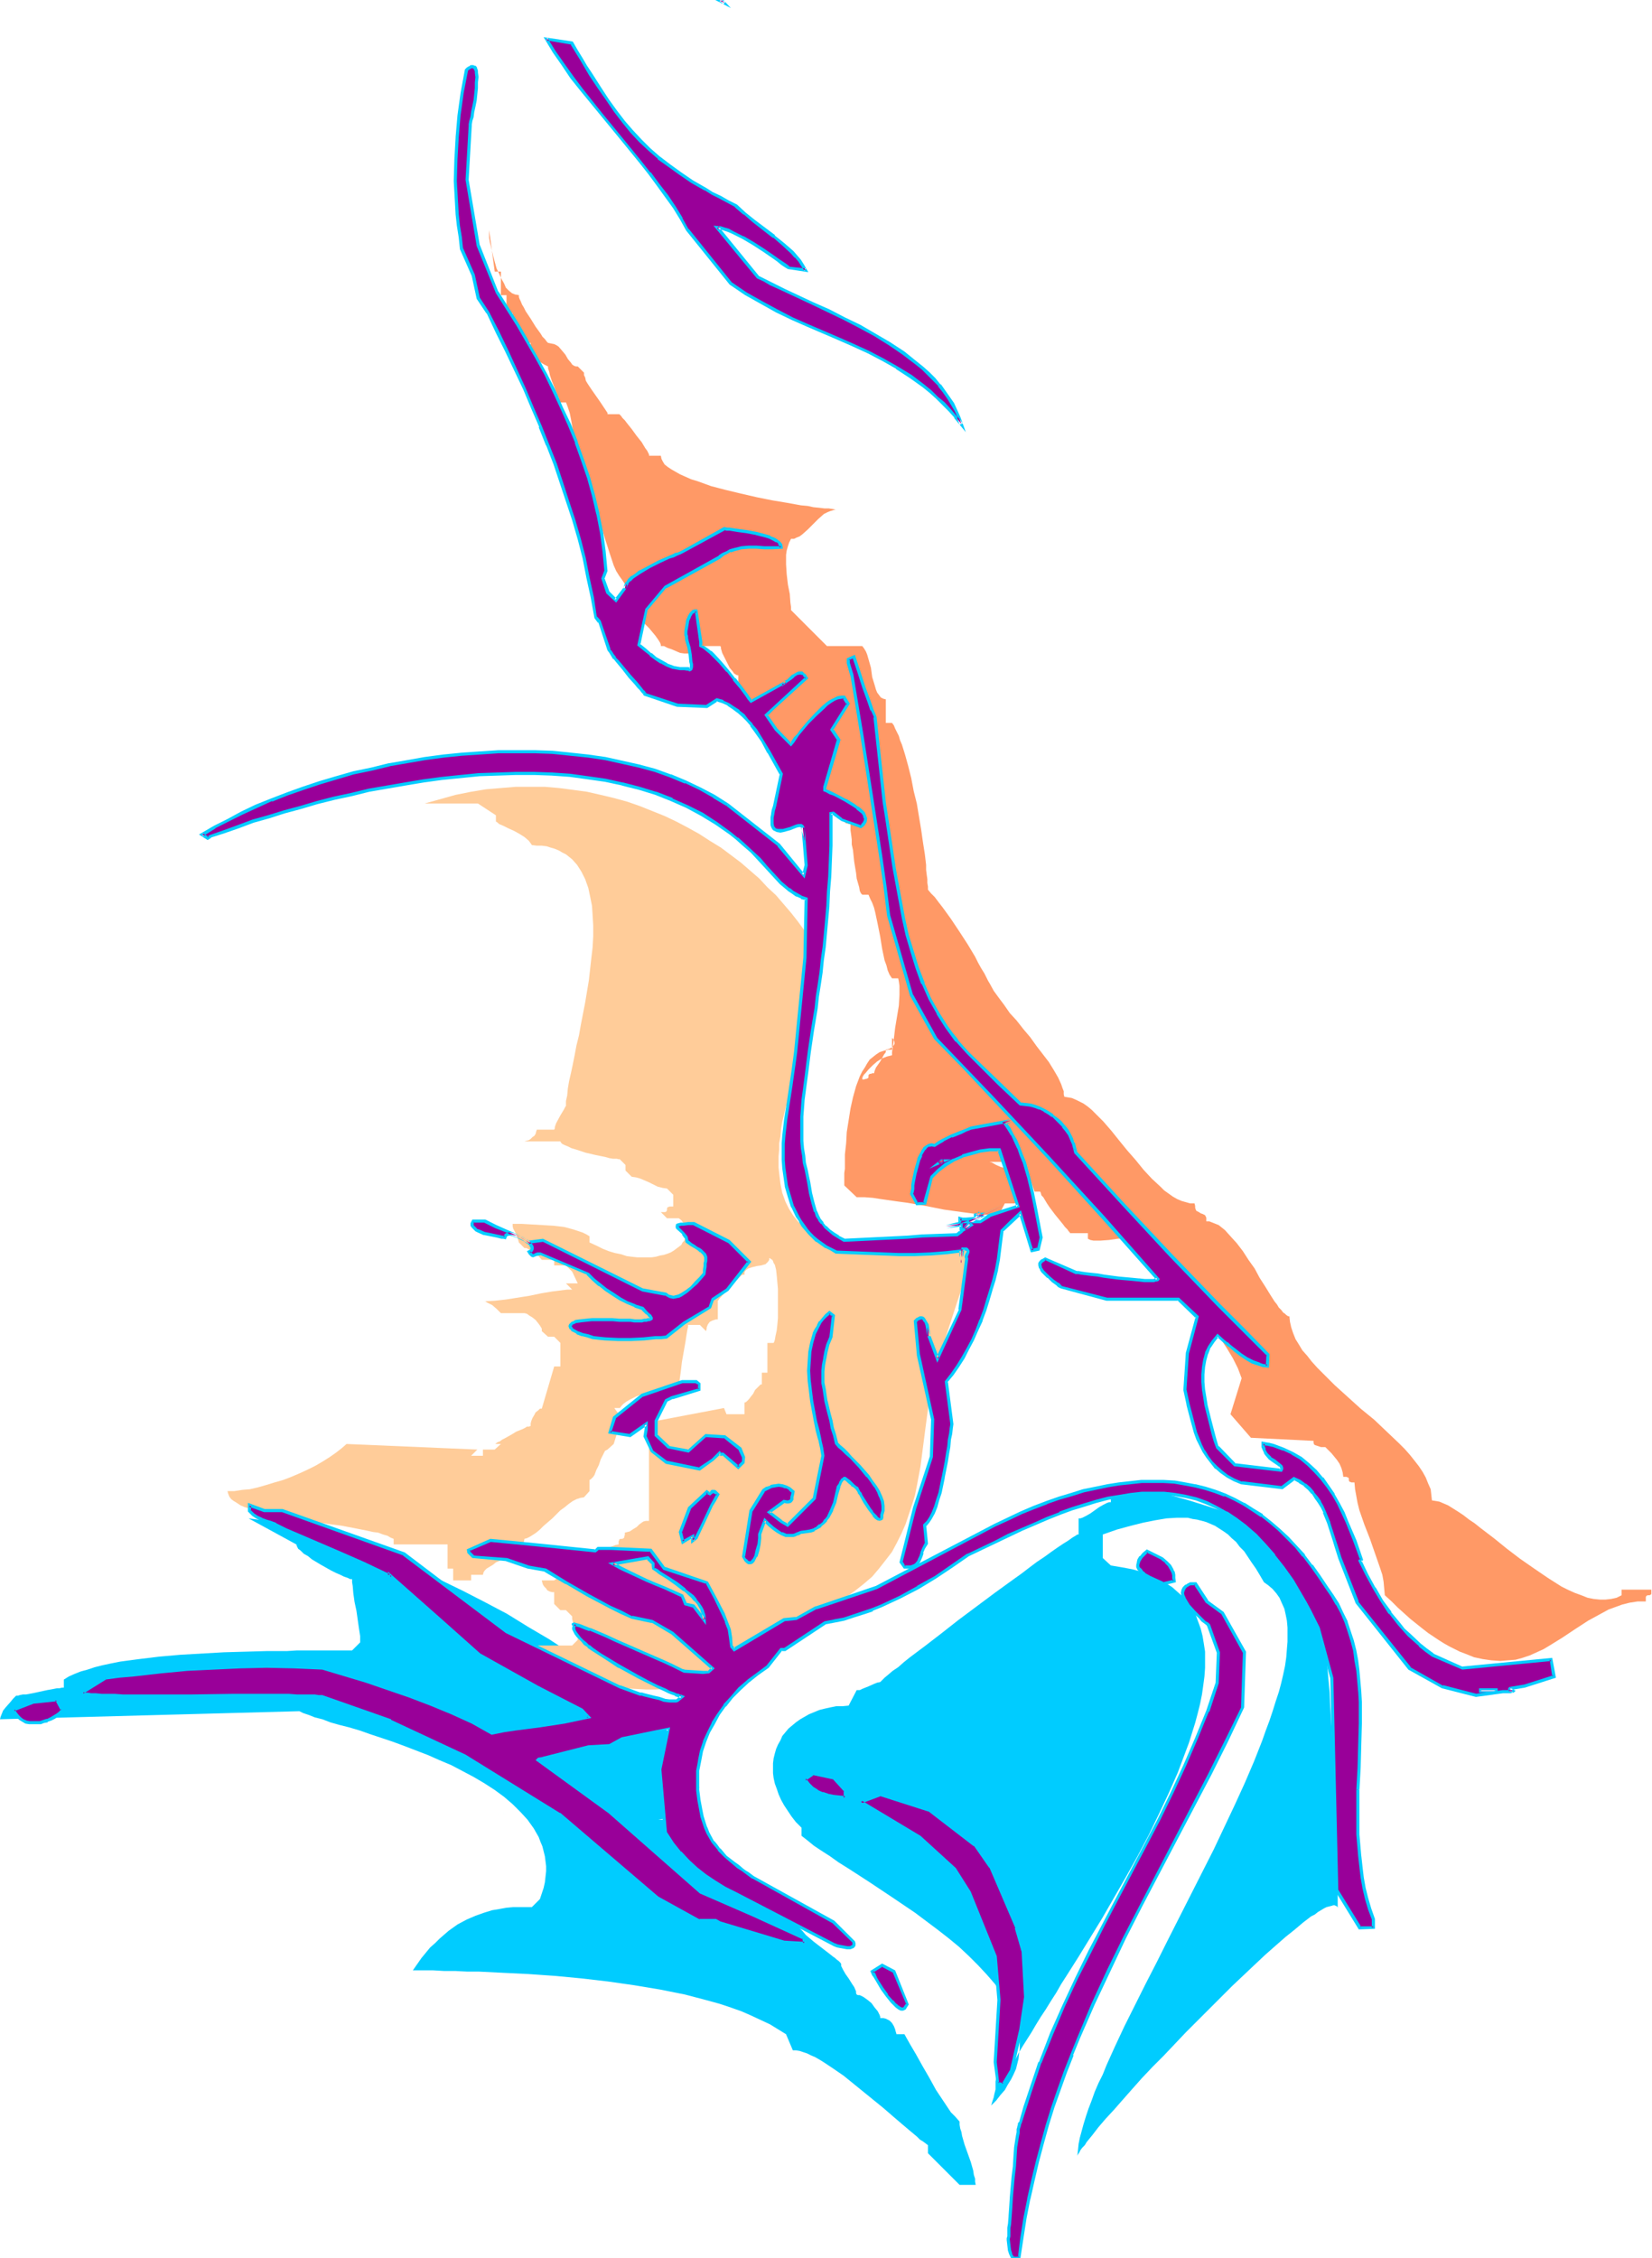 <svg xmlns="http://www.w3.org/2000/svg" fill-rule="evenodd" height="588.515" preserveAspectRatio="none" stroke-linecap="round" viewBox="0 0 2665 3642" width="430.574"><style>.brush1{fill:#0cf}.pen1{stroke:none}</style><path class="pen1 brush1" d="m401 2449 77 42 1 3 2 4 4 3 5 5 7 4 6 5 15 9 16 9 8 4 7 3 6 3 6 2 4 2h3v5l1 6 1 12 2 14 3 14 2 14 2 14 2 13v10l-13 13h-89l-16 1h-32l-35 1-35 1-35 2-35 2-34 3-33 4-15 2-15 2-15 3-14 3-12 3-12 4-11 3-10 4-9 4-8 5v13h-3l-4 1h-4l-5 1-11 2-23 5-11 2h-5l-5 1-3 1h-3l-5 5-4 5-8 9-4 5-2 5-2 5-1 4 483-13 6 3 9 3 10 4 12 3 13 5 14 4 16 4 17 5 17 6 18 6 18 6 19 7 39 15 18 8 19 8 19 10 17 9 17 10 17 11 15 11 14 12 13 13 11 12 10 14 8 14 3 8 3 7 2 8 2 8 1 8 1 8v8l-1 9-1 9-2 9-3 9-3 9-13 13h-30l-11 1-11 2-12 2-13 4-14 5-14 6-15 8-14 10-7 6-8 7-7 7-8 7-14 17-7 10-7 10h33l17 1h18l19 1h19l40 2 41 2 43 3 42 4 43 5 42 6 42 7 20 4 20 4 19 5 19 5 18 5 18 6 17 6 16 7 15 7 15 7 13 8 13 8 11 26h5l6 1 6 2 6 2 6 3 7 3 7 4 8 5 15 10 16 11 16 13 16 13 32 26 15 13 14 12 13 11 6 5 6 5 5 5 5 3 4 3 4 3v13l51 51h26l-1-5v-5l-2-6-1-7-4-14-10-28-4-14-1-6-2-6-1-6v-5l-7-8-7-7-12-18-12-18-11-20-11-19-10-18-10-17-9-16h-13v-1l-1-3-1-4-2-5-3-5-4-4-6-3-4-1h-5v-2l-1-3-3-6-5-6-5-7-6-5-7-5-6-3h-3l-2-1-1-2v-3l-3-7-4-6-5-8-5-7-4-7-3-6v-3l-1-2-3-3-4-3-2-2-3-2-5-4-13-10-13-10-13-11-5-6-5-5-5-6-3-5-2-5-1-5-38-13v-13l-2-1-2-1-4-2-4-2-4-2-11-4-10-5-11-4-5-2-4-1-4-1h-2l-1-3-3-4-4-5-5-6-6-6-7-6-16-14-17-12-9-6-8-5-8-4-7-3-6-2-6-1v-26h-13l12-2 11-3 9-4 8-3 7-5 6-5 5-5 3-6 3-6 1-6 1-7-1-8-1-7-3-8-3-8-5-9-5-8-6-9-7-9-7-9-8-10-9-10-10-9-10-10-11-10-12-11-25-21-27-20-29-22-31-20-32-21-34-20-34-21-36-19-35-18-37-18-36-17-37-16-36-14-36-13-35-11-17-5-17-5-17-4-16-4-16-3-16-3-15-2-15-2zm1337 1028 1-9 1-10 2-10 3-11 3-11 4-13 4-12 5-13 5-14 6-14 7-14 6-15 14-31 15-32 17-34 17-34 18-35 18-36 37-73 37-73 17-36 17-36 16-35 15-35 13-33 6-17 6-16 5-15 5-16 5-15 4-15 3-13 3-14 2-14 1-13 1-12v-23l-1-11-2-10-2-9-4-9-4-9-5-7-6-7-7-6-7-5-7-12-6-10-7-10-6-9-6-9-7-7-6-8-7-6-6-6-7-5-14-9-7-3-7-3-7-2-8-2-7-1-8-2h-17l-17 1-18 3-20 4-20 5-22 6-23 8v38l13 12 18 3 16 3 15 4 15 5 12 6 12 7 11 7 9 8 9 8 7 9 7 10 6 10 4 11 4 11 3 12 2 12 2 13v26l-1 14-2 15-2 14-3 15-4 16-4 15-5 16-5 16-6 16-12 32-15 34-16 34-16 33-18 34-19 34-19 33-19 33-19 31-19 31-19 30-9 14-8 14-9 14-8 13-8 12-8 13-7 12-7 11-7 11-6 10-5 10-5 9-5 8-4 8h-13l-2 2-1 2-2 4-1 4v13l-1 4-1 4-1 5-2 6-2 7 8-8 7-9 7-8 5-9 5-8 4-8 4-9 2-8 2-8 1-9 1-8v-16l-1-9-2-7-3-9-5-16-9-16-9-16-11-15-13-15-14-15-15-15-16-15-17-14-18-14-36-27-37-25-18-12-18-12-17-11-17-11-16-10-14-10-14-9-12-8-11-9-9-7v-13l-9-9-7-9-6-9-6-9-5-9-4-9-3-9-3-8-2-9-1-8v-16l1-8 2-8 2-7 3-7 4-7 3-7 5-6 5-6 6-5 6-5 7-5 7-4 7-4 17-7 8-2 9-2 10-2h10l10-1 13-25h5l4-2 10-4 9-4 5-2 5-1 1-1 1-1 2-2 3-3 6-5 7-6 9-6 9-8 10-8 12-9 12-9 13-10 13-10 28-22 59-44 29-21 14-10 13-10 12-9 12-8 11-8 10-7 9-6 8-5 7-5 5-3 3-2h2v-26h3l3-1 6-3 7-4 7-5 7-5 7-4 6-3 3-1h3v-4l1-3v-3l1-1 2-1h2l2-1 3-1v-2l1-2v-7h11l12 1 13 2 14 3 16 3 16 4 32 9 32 10 15 5 14 6 13 5 12 5 10 5 8 5v14h25v12h26l4 6 5 6 4 6 4 6 4 5 5 5 6 3 3 1h3v27h2l2 1 1 2 2 2 2 3 1 4 2 4 1 5 2 5 1 6 3 13 2 15 3 16 2 18 2 20 2 20 2 22 2 22 1 23 3 47 2 47 2 47 1 22 1 22v21l1 20 1 18v33l1 14v33l-1-2-2-1-2-1h-2l-3 1-4 1-4 1-4 2-5 3-5 3-5 4-6 3-13 10-13 11-15 12-16 14-17 15-17 16-18 17-18 17-37 37-38 38-36 38-18 18-17 18-16 18-15 17-14 16-13 14-12 14-10 13-9 11-3 5-4 4-3 4-2 4-2 3-1 2z"/><path class="pen1" style="fill:#f96" d="M1334 1042h57l3 4 3 5 2 5 2 7 4 14 2 15 4 13 2 7 2 5 3 4 3 4 4 2 4 1v38h10l3 4 2 5 3 6 3 6 2 7 3 7 5 16 5 18 5 20 4 21 5 20 7 42 3 21 3 19 2 17v8l1 8 1 7v6l1 6v5l5 6 6 6 6 8 7 9 13 18 14 21 13 20 12 20 5 10 5 9 5 8 4 8 2 4 3 5 6 11 8 11 9 12 9 13 11 12 11 14 11 13 10 14 10 13 10 13 8 13 7 12 5 11 2 6 2 5v5l1 4 6 1 6 1 7 3 6 3 6 3 7 5 6 5 6 6 13 13 13 15 12 15 13 16 14 16 13 16 13 14 14 13 6 6 7 5 7 5 7 4 7 3 7 2 7 2h7l1 4v3l1 3 1 2 4 2 3 2 3 1 4 2 1 2 1 2v6h5l5 2 5 2 5 2 5 4 5 4 9 10 10 11 10 13 9 14 10 14 8 15 9 14 8 13 7 11 4 5 3 5 4 4 3 4 3 2 2 2 3 2h2l1 9 2 9 3 9 4 10 5 8 6 10 8 9 7 9 9 10 9 9 19 19 21 19 21 19 22 18 20 19 20 19 9 9 8 9 8 10 7 9 6 9 5 9 4 10 4 9 1 9 1 9 6 1 6 1 7 3 7 3 8 5 8 5 9 6 9 7 9 6 10 8 21 16 21 17 21 16 23 16 22 15 11 7 11 7 10 5 11 5 11 4 10 4 10 2 10 1h9l9-1 9-2 8-4v-9h48v7l-1 1-2 1h-3l-2 1-1 2v7h-13l-13 2-12 3-11 4-11 4-11 6-22 12-20 13-21 14-21 13-10 6-11 5-11 5-12 4-11 3-13 1-12 1-14-1-14-2-14-3-15-6-8-3-8-4-8-4-9-5-8-5-9-6-9-6-9-7-10-8-10-8-10-9-10-9-10-10-11-10-1-11-1-11-2-11-4-12-8-23-8-23-9-23-8-23-3-12-2-11-2-11-1-11h-5l-2-1h-1l-1-2v-3l-1-2h-1l-2-1h-5l-1-7-2-7-3-7-4-6-9-11-10-10h-7l-6-2-3-1-2-1-1-3v-3l-101-5-33-38 18-58-6-16-8-16-9-15-9-14-11-13-11-13-23-25-23-24-11-12-10-12-9-13-9-14-7-13-7-15v-10l-3-1-5-1h-12l-13 1-14 1-14 2-14 1h-11l-5-1-4-2v-9h-29v-1l-2-2-2-3-4-4-3-4-4-5-9-11-9-12-4-6-3-5-3-5-3-3-1-4-1-2h-9l-10-28-4-1-4-1-5-2-5-3-4-3-3-3-3-4v-3h-39 4l4 1 7 4 7 3 3 1h4v4l2 4 2 3 2 3 3 2 3 2 3 1h4v7l1 4 2 3 2 3 3 4 1 3 1 5-5 4-3 3-3 2-3 1h-15l-10 19-14-1h-15l-30-4-29-4-30-6-29-5-15-2-28-4-13-2-13-1h-13l-20-19v-20l1-7v-23l2-18 1-18 3-19 3-19 4-18 5-18 3-8 3-8 4-8 4-6 4-7 4-6 5-4 5-4 6-4 6-2 7-2h7v-19l3 3 1 4v3l-2 3-2 2-3 2-3 1-4 1v4l-3 4-6 11-7 10-2 5-1 4h-3l-2 1h-2l-1 1-1 1v4l-1 1-2 1h-1l-3 1h-3v-2l1-3 2-3 2-2 5-6 7-7 7-6 8-5 8-3 4-1 4-1v-5l1-7 1-7 1-8 2-17 3-18 3-18 1-17v-15l-1-7-1-5h-10l-4-6-3-7-2-8-3-8-4-19-3-19-4-20-4-19-2-8-3-8-3-6-3-7h-10l-2-2-2-4-1-6-2-7-2-7-1-9-3-18-2-19-2-9v-8l-1-8-1-7v-10h-3l-2-1h-2l-1-1-1-1v-2l-1-2-1-1-1-1h-7v-5l-2-4-2-4-3-3-3-3-4-3-9-6-9-5-10-5-8-5-4-3-3-3-1-2-2-3-3-4-3-5-5-6-5-5-10-12-10-11-5-5-5-5-3-4-3-3-2-1-1-1v-6l-1-7-6-22-1-6-1-7h-3l-3-2-3-2-2-3-5-8-7-18-4-7-2-3-3-2-3-2-3-1v-19h-2l-2-1-3-2-2-3-5-6-8-16-4-8-2-7v-2l-1-2h-47v9l-3 2-2 1h-6l-7-1-7-3-7-3-6-2-6-3h-5v-2l-1-3-3-5-5-7-5-6-5-6-5-5-2-2-1-1-1-1v-20l-19-19v-19h-3l-3-1-2-1-3-2-4-6-5-7-5-8-4-9-7-21-7-22-3-10-3-10-2-9-3-8-2-6-2-4h-10l-5-8-4-9-3-10-3-11-2-12-2-12-3-25-3-25-1-12-2-11-2-11-2-10-3-9-3-8h-10v-2l-1-2-1-4-2-3-1-4-4-10-4-10-3-9-1-5-1-3-1-3v-3l-6-3-5-3-5-4-4-4-4-5-2-5-2-6v-8h-8l-1-1-1-2v-3l-1-2-1-1h-7v-19h-10v-20h-10v-29h-9v-38h-10l-9-67v12l1 7 2 8 4 17 5 18 4 8 4 9 4 7 3 7 5 5 5 4 5 2 6 1v3l1 3 2 4 2 5 3 5 3 6 8 12 8 13 8 11 3 5 4 4 3 4 2 2 5 1 5 1 4 2 3 2 6 7 5 6 4 7 5 6 2 3 3 2 3 1h3l10 10v4l2 4 1 5 3 5 6 9 7 10 7 10 6 9 2 3 2 3 2 3v2h19l3 3 2 3 4 4 3 4 8 10 8 11 8 10 3 5 3 5 3 4 2 4 1 2v2h19l1 5 2 4 3 5 5 4 6 4 7 4 7 4 9 4 9 4 10 3 11 4 11 4 23 6 25 6 26 6 25 5 24 4 11 2 11 2 11 1 9 2 10 1 8 1h7l6 1 6 1h4-6l-7 2-5 2-6 3-9 8-9 9-8 8-9 8-4 3-5 2-4 2h-5l-3 6-2 6-2 7-1 7v15l1 16 2 17 3 15 1 14 1 7v5l58 58z"/><path class="pen1" style="fill:#fc9" d="M685 1296h86l29 19v10l3 2 2 2 7 3 8 4 9 4 9 5 8 5 7 6 3 4 2 3 8 1h8l8 1 6 2 7 2 7 3 5 3 6 3 5 4 5 4 8 9 7 11 6 12 5 14 3 14 3 15 1 15 1 17v17l-1 18-2 17-4 36-6 36-7 36-3 17-4 16-3 16-3 15-3 14-3 13-2 12-1 11-2 9v8l-1 1-2 4-3 5-3 5-7 13-2 6v2l-1 2h-28l-1 3-1 4-2 3-3 2-3 3-3 2-4 1-3 1h58l1 2 2 2 4 2 5 2 6 3 7 2 15 5 17 4 15 3 7 2 6 1h6l4 1v-1l10 10v9l10 10 7 1 7 2 14 6 14 7 8 2 7 1 10 10v19h-6l-2 1h-1l-1 2v3l-1 2-2 1h-7l10 10h19l4 3 3 4 2 3 2 4 1 3v11l-2 4-1 4-3 3-2 4-4 3-4 3-4 3-5 3-5 2-6 2-6 1-7 2-7 1h-23l-9-1-8-1-9-3-10-2-10-3-10-4-10-5-11-5v-10l-5-3-6-3-15-5-15-4-17-2-17-1-17-1-17-1h-15v4l1 4 4 7 3 8 1 3 1 4 9 9h3l4 2 4 1 4 3 7 6 6 7h20v9h19l10 10 9 19h-19l10 10h-10 10-8l-8 1-16 2-18 3-19 4-38 6-18 2-19 1h4l3 2 4 2 4 2 7 6 7 7h38l4 1 4 3 5 3 5 4 4 5 3 4 3 5v4l10 9h10l10 10v38h-10l-20 68h-3l-3 3-4 3-2 4-3 5-2 5-1 4v4l-3 1h-3l-3 2-4 2-10 4-10 6-9 5-4 2-4 3-3 1-3 2-1 1h-1 10l-10 9h-19v10h-19l10-10-211-9-8 7-9 7-10 7-11 7-12 7-12 6-13 6-14 6-13 5-14 4-13 4-14 4-13 3-12 1-13 2h-11l1 4 2 5 3 4 4 3 5 3 6 4 7 3 7 2 9 3 9 3 10 2 10 2 21 4 23 4 23 4 23 3 22 3 21 4 10 2 10 2 9 2 8 1 8 3 7 2 5 3 5 2v9h87v39h9v19h29v-9h19l1-4 2-3 3-3 5-3 5-3 5-4 13-6 12-6 5-4 5-3 5-5 3-4 2-5 1-5 4-1 4-2 5-3 6-4 6-5 6-6 7-6 7-6 13-13 7-5 6-5 7-5 6-3 6-2 6-1 9-10v-18l2-1 2-2 2-2 2-3 3-8 4-8 3-9 4-8 2-4 1-2 2-1 2-1v-10 10l10-9 9-29h7l7 1 2 1 2 2 1 2 1 4-28-39h9l3-4 3-3 4-3 5-3 6-3 6-3 14-5 15-4 14-3 14-1 6-1h6v-10l1-7 1-7 2-17 3-17 3-17 1-7 1-6 1-6 1-4v-3h19l10 10 1-4v-2l2-5 3-4 4-2 3-1 3-1h3v-30l1-1 2-3 2-2 6-7 6-8 8-8 7-6 3-3 3-3 2-1h3v-4l1-2 2-2 3-2 6-2 8-2 7-1 7-2 2-2 2-2 2-3v-3l2 1 1 1 2 1 1 2 1 3 2 3 2 8 1 9 1 11 1 11v47l-1 11-1 9-2 9-1 6-1 3-1 2h-10v48h-9v19h-2l-1 1-4 4-4 4-3 6-4 5-3 4-4 4-2 1h-1v19h-29l-4-10-121 23v159h-5l-4 1-3 2-4 3-4 4-5 3-6 4-4 1-4 1v4l-1 2v2l-1 1-2 1h-3l-2 1v1l-1 2v5l-5 1-5 2-6 2-7 3-8 4-8 4-17 10-16 10-7 5-7 4-6 4-5 4-4 3-3 2h-20l1 4 1 3 2 3 3 3 2 3 4 2 4 1h3v19l10 10h9l10 10v4l1 4 4 11 3 10 1 5v4l-9 9h-57v7l1 8 3 13 2 6 1 6 1 5v4l10 9h12l13 1 15 1 15 2 17 2 17 1 35 4 17 1 17 1h16l16-1 15-1 13-3 6-2 6-1 5-3 5-2v-9h19l1-1v-2l2-1 2-2 5-5 7-5 8-6 9-7 20-13 20-14 10-6 9-6 7-5 7-5 2-2 3-1 1-2 1-1 13-3 12-3 12-4 11-4 11-4 10-4 19-10 18-10 16-11 14-11 14-12 11-13 11-14 10-13 8-15 7-14 7-16 5-15 5-15 5-16 3-15 6-32 4-31 4-31 4-30 3-28 3-13 3-13 3-12 4-12 41-125 9-57h-26l-27 2-29 1h-73l-14-2-14-2-14-2-13-3-13-4-11-4-12-6-10-6-10-8-9-8-8-10-7-11-6-12-5-14-3-15-2-17-1-9v-18l1-11v-10l2-11 1-12 2-12 3-12 3-13h8l2-22 2-20 2-19 2-18 2-17 3-17 4-33 3-32 2-33 1-16v-37l-1-19-11-15-11-14-12-14-12-14-14-13-13-14-15-13-15-13-16-12-16-12-18-11-17-11-18-10-19-10-19-9-20-8-20-8-20-7-22-6-21-5-22-5-22-3-23-3-23-2h-47l-24 2-24 2-24 4-25 5-25 7-25 7z"/><path class="pen1" d="M2388 2728v-2h25v2h-25zM91 2741l9 17-4 4-4 4-5 4-5 2-6 3-5 2-6 1-6 1h-6l-6-1-5-1-5-2-5-3-4-4-3-4-3-6 31-12 38-5zm78-34 24-3 22-3 44-4 43-4 42-3 43-1 43-1h22l23 1 23 1 23 1 34 10 35 11 35 11 35 13 35 12 34 15 33 15 16 9 15 8 20-3 20-3 39-5 38-6 20-4 20-5-11-11-72-37-93-52-63-56-83-72-42-19-41-19-42-18-42-18-8-4-8-4-8-3-8-3-7-2-7-4-7-4-6-6v-9l24 9h30l195 69 166 126 183 89 32 11 3 1h4l7 2 9 3 8 2 9 2 8 1 7 1h3l3-1 7-6-3-1-3-1-4-2-5-2-6-2-6-3-13-6-14-7-15-8-32-17-16-10-14-9-13-9-6-5-6-4-4-5-5-3-3-4-3-4-2-4-1-3-1-3 1-3-1-1v-1h5l3 1 3 1 5 2 5 2 6 2 12 5 14 6 15 7 32 14 16 7 16 7 14 6 13 6 6 3 10 5 4 2 30 1h9l7-6-65-57-33-19-33-6-17-8-18-9-35-19-35-20-34-20-28-5-35-13-54-4-7-7v-4l35-15 72 6 98 11 4-5h21l63 3 22 30 69 22 14 26 13 25 5 13 4 13 3 13 1 14 4 4 80-47 20-2 32-18 98-32 191-101 21-10 22-10 20-8 21-8 20-7 20-6 19-6 19-5 19-4 19-3 19-2 18-1 17-1 18 1 17 1 17 2 17 3 16 4 16 5 16 6 15 7 15 8 15 9 15 10 13 11 14 11 14 13 13 14 13 15 13 16 12 17 12 19 9 13 9 13 7 15 7 14 5 15 5 16 3 16 3 15 3 17 2 33 1 17v35l-1 35-1 36-1 36v72l2 35 2 17 3 17 3 17 4 17 5 17 6 16v14h-22l-37-59-9-343-21-81-7-14-7-14-7-13-7-12-14-23-15-22-15-19-15-17-15-16-15-14-16-12-16-10-16-9-16-8-17-5-17-5-16-3-18-2h-35l-18 2-19 3-18 4-19 5-20 5-19 7-20 7-21 8-20 9-21 9-21 9-21 11-44 21-26 18-27 18-28 17-29 15-30 14-15 6-15 6-15 5-15 4-16 4-15 2-65 43h-6l-22 28-16 12-15 12-14 12-13 13-11 14-10 14-9 15-7 14-7 15-4 16-4 15-2 16-1 16v16l2 16 3 15 3 11 2 10 4 8 3 9 8 14 5 6 5 6 10 11 13 11 8 6 7 5 4 3 4 3 9 6 129 72 33 32 1 3v2l-1 2-1 1-4 1h-5l-11-2-6-1-3-1-160-83-18-9-16-9-16-11-14-11-13-12-13-14-12-15-12-16-8-103 13-65-74 15-20 11-34 3-75 19h-6l-2 2 115 82 148 131 85 37 81 37 2 8-34-2-103-30-7-4h-26l-67-37-159-135-152-93-120-57-111-39-5-1h-15l-10-1H308l-34 1-32-1h-68l-10-1h-10l-7-1h-6l-5-1-2-1-1-1 36-23zm1004-1409-21-13-23-13-23-11-24-9-26-9-25-8-27-6-28-5-27-5-28-3-29-2-29-1-29-1-30 1-29 1-30 2-29 4-30 4-29 4-29 6-29 6-28 7-28 7-27 8-27 9-26 10-25 9-25 11-23 10-22 12-22 11-20 12 9 6 4-3 22-8 23-8 24-8 25-8 26-7 26-8 27-7 27-7 28-7 29-6 29-6 29-5 29-5 30-3 30-4 29-2 30-2 30-1 30 1 29 1 29 2 28 3 28 5 28 5 27 8 27 8 25 10 26 11 24 13 23 14 22 16 11 9 10 8 14 12 12 13 12 13 11 13 12 12 12 11 7 4 7 4 7 4 8 3-3 94-15 153-1 15-2 14-4 28-5 26-4 26-2 26-1 12-1 13 1 14 1 14 1 14 3 14 4 17 6 17 7 15 5 7 4 7 5 7 6 6 6 7 6 5 7 5 8 5 8 4 8 4 50 2 51 2h51l25-2 25-4v19l-1 1v1-4l1-3v-3l1-4v-4l1-5h7l1 1 1 1v2l-2 5-1 3v3l-10 83-37 78-14-37v1-6l-1-6-2-6-2-5-3-4-1-2h-4l-2 1-3 1-3 3 4 54 24 104-2 61-28 82-21 87 5 9h6l4-1 4-1 2-1 3-2 2-2 3-5 2-5 2-7 3-7 4-8-2-29 5-5 4-7 4-8 4-10 4-11 3-11 6-25 5-26 2-12 2-12 1-11 1-10 1-8 2-7-10-68 10-13 9-12 8-14 8-14 8-15 7-16 6-16 7-16 5-16 5-17 4-16 4-16 3-17 3-15 2-16 1-15 15-14 15-14 18 60 11-2 4-19-4-23-5-24-5-25-6-25-7-24-4-12-4-11-5-11-6-11-5-10-7-9 10-4-65 13-8 3-8 4-15 5-14 7-7 4-6 5-5-1h-5l-4 2-3 4-3 5-3 5-2 7-3 6-3 15-3 14-1 7-1 6-1 4-1 4 9 15h13l11-43 11-10 12-10 13-7 14-6 14-5 15-3 15-2 15-1 31 92-47 14-15 11h-18l3-1 55-27-32 16h-15l-1 1h5l1-1 1 1v2l-2 1-3 2-5 1-12 1-5-1-4-1v5l-2 4-21 4 25-2v11l-7 4-56 2-24 3-102 4-10-5-8-5-6-6-6-5-5-6-5-6-3-6-3-7-3-6-2-8-3-15-4-18-1-10-3-10-2-11-2-12-1-12-1-12-1-13v-13l1-13 1-13 1-15 1-14 4-31 4-31 6-34 5-37 3-18 3-20 2-19 3-21 2-20 3-22 1-22 2-23 2-23 1-24 1-25 1-25v-52h4l14 10 30 12 3-3 2-2 3-4v-5l-1-4-3-5-4-4-5-4-6-4-13-8-13-7-6-3-6-3-5-2-3-2v-4l22-76-11-17 26-42-6-11h-5l-5 2-6 2-6 3-6 5-6 5-13 12-11 13-11 13-5 6-5 6-4 5-3 4-24-23-16-24 11-11 54-48-2-3-2-3-2-1-2-2h-4l-4 2-5 3-5 4-5 4-6 5v-1l-52 29-4-5-4-5-9-12-11-14-10-13-12-13-11-12-5-5-6-4-5-4-5-2v-7l-6-49h-3l-2 1-3 1-1 2-3 4-2 6-2 12-1 6-1 5v1l1 2 1 4 1 4 2 11 3 11 1 11v12l-1 1h-2l-2-1h-6l-7-1-11-2-10-3-9-5-9-6-9-7-9-7-9-8 12-57 30-36 88-48 6-5 6-3 5-3 6-2 12-2 12-1h12l13 1h13l14-1v-4l-3-3-4-4-5-2-6-3-7-2-15-4-16-4-15-2-6-1h-6l-5-1h-3l-68 37-4 2-5 2-6 2-7 3-16 7-15 8-15 9-7 4-6 4-5 5-3 4-3 4-1 5v-1l-15 20-13-13-7-22 5-13-3-30-5-31-6-30-6-29-9-30-9-28-10-29-12-28-12-27-13-28-13-27-15-27-15-26-15-27-33-51-31-76-17-106 5-87v-3l1-5 1-7 2-8 1-9 2-9 2-20 1-9v-16l-1-3-1-2-1-2-1-2h-1l-2-1-2 1-2 1-3 2-3 2-6 37-5 36-4 36-2 35v35l1 36 2 18 2 18 2 18 3 19 18 43 8 37 16 23 16 32 15 30 14 31 14 30 13 31 13 30 12 30 11 30 11 30 10 30 10 31 8 31 8 31 7 31 6 32 6 32 6 7 15 45 3 4 3 4 4 5 4 6 10 12 10 12 10 11 4 5 4 5 3 3 2 3 2 2v1l52 17 47 2 16-12 10 4 9 4 8 6 8 5 8 7 7 7 6 8 6 8 12 18 11 18 10 18 9 18-10 52-2 6-2 6v5l-1 5v4l1 3v3l1 2 1 2 2 1 4 2h5l5-1 10-3 10-3 4-1h4l2 1 1 1v1l6 61-5 16-40-49-83-65zM756 2898l9 2-9-2zm26-928 18 8 18 8 18 8 18 10 21-4 161 80 37 7 5 3 4 2h9l4-2 4-1 8-6 8-7 8-7 7-8 6-6 1-7 1-6v-8l1-3-1-3-1-5-4-3-2-3-3-2-4-2-5-3-5-3-6-5v-3l-2-4-4-6-5-5-3-3-2-2v-1l1-2h2l3-1 5-1h16l57 28 32 33-35 45-23 15-5 14-41 25-29 22-8 1-9 1-20 1-20 1-21 1-20-1-10-2-10-1-9-2-9-3-8-3-7-4-3-2-1-2v-4l2-1 2-2 2-1 3-1 7-2 9-1 10-1h33l11 1h9l9 1 7 1h7l4-1h4l4-1h3l2-1h1l1-1h1v-1l-1-2-1-1-1-1-2-3-3-2-3-3-4-4-12-4-12-5-12-6-11-7-11-8-11-8-10-8-9-9v-1l-76-32h-4l-3 1-2 1-1 1h-4l-1-2-2-2-1-2 3-2 1-3v-2l-1-4-3-2-3-3-4-3-5-3-9-4-5-1-4-1h-4l-3 1-2 1v3h-2l-4-1-4-1h-4l-10-2-10-3-9-3-4-2-3-3-2-2-1-3v-3l1-3h19zm-12 932 17 7-17-7zm34 22 48 24-48-24zM922 69l8 14 8 12 7 12 7 12 14 22 14 20 13 18 13 17 13 16 14 15 14 14 16 13 16 13 18 13 19 13 22 12 11 7 13 6 12 7 13 7 14 13 15 12 32 25 16 12 14 13 6 7 6 7 5 7 5 8-28-4-5-4-5-3-7-5-7-5-16-11-16-11-18-10-8-4-8-4-7-3-7-3-5-1-5-1 65 80 10 5 10 5 22 11 23 11 24 11 25 11 25 13 25 13 24 13 24 14 23 16 21 16 10 8 9 9 9 9 8 9 8 10 7 10 7 11 5 10 5 11 4 11-9-11-10-11-10-11-10-10-10-9-11-9-22-16-22-14-23-13-23-12-24-11-25-11-49-21-25-11-25-13-25-13-24-14-25-17-70-86-10-18-11-18-12-19-14-18-14-18-15-19-31-38-33-39-31-40-16-20-14-20-14-21-13-20 41 6zm114 2181-45 37-7 24 33 4 26-18v7l-2 13 11 24 23 18 53 10 22-14 11-11 2 1h4l24 22 8-8v-9l-6-13-24-20-30-2-29 26-32-7-20-19v-24l17-32 10-5 43-13v-9l-4-3h-24l-64 21zm18 272-9-9-56 9 13 7 13 7 28 13 14 6 15 6 28 12 6 14 13 4 17 22-1-7-1-6-3-7-4-6-5-6-5-6-12-11-14-10-13-9-13-8-6-4-5-3v-8zm86-116-28 26-15 39 4 16 16-9v7l7-5 8-18 8-17 8-17 5-9 5-8-3-3-2-1-1-1-2-1-1 1-1 1v1h-1l-1 1h-2l-2-1-2-2zM1169 5l-8-4h4l4 4zm63 2399-20 33-13 74 3 5 3 3 3 1 3 1 2-2 2-2 2-3 2-4 3-9 2-10 2-10v-7l8-22 7 7 6 6 7 5 7 4 7 2 4 1h4l4-1 4-1 4-1 5-3h7l7-2 6-2 6-3 5-3 4-4 4-5 4-5 6-11 4-13 4-12 3-13 2-4 1-3 2-3 1-1 1-2h3l3 2 4 3 5 4 3 3 4 2v2l1 1 1 1 2 4 2 2 1 3 7 11 7 11 4 6 3 4 4 4 3 2 2 1 2-1h1v-2l1-2v-3l2-7v-7l-1-7-3-8-4-8-5-9-6-8-6-8-13-16-14-15-7-6-6-6-6-5-5-5-3-13-3-12-3-12-3-10-4-21-4-20-1-9v-20l1-10 1-10 3-11 3-12 4-12 4-34-6-5-5 5-5 5-5 6-3 6-4 6-2 6-5 14-3 15-1 15v16l1 17 2 16 2 17 6 31 3 16 3 14 3 14 3 12-14 69-43 43-11-6-19-15 23-17 5 1h3l3-1 1-1 1-3 1-3 1-4v-5l-5-5-6-3-6-1-6-1-6 1-6 1-6 2-6 4zm112 463-32-6-14 9 3 4 3 3 6 7 8 5 9 4 8 3 9 1 19 3v-12l-19-21zm33-1808-9 4v7l6 20 17 96 15 97 15 96 6 49 6 49 37 128 39 70 47 47 45 48 90 97 89 97 88 99-1 1h-1l-2 1h-17l-10-1h-10l-23-3-23-3-10-1-10-2-9-1-7-1-6-1h-3l-50-22-4 3-3 2-1 3v6l2 3 2 3 3 4 6 6 8 6 7 5 3 3 3 2 73 19h116l30 29-15 58-4 59 5 24 5 23 7 22 3 11 5 10 5 10 6 9 7 9 7 8 9 7 9 7 11 6 12 5 65 7 20-15 9 5 8 6 7 6 6 7 6 7 5 8 4 8 4 8 7 17 5 19 3 9 3 10 7 19 27 72 85 106 53 30 54 14 44-7h16v-1h-1l-1-1h-3l-1-1v-1l1-1 23-3 48-16-5-28-143 15-48-22-10-8-10-7-18-17-8-8-8-9-15-19-13-19-12-20-12-22-11-22 3-3-12-30-12-30-6-15-8-15-8-14-9-13-9-13-11-12-11-11-13-10-13-8-15-7-8-3-7-2-9-2-9-2 1 5 1 5 2 4 2 4 6 6 6 4 6 4 5 4 1 2 1 2-1 1-1 2-74-8-28-29-3-10-3-10-7-23-6-25-2-12-2-13v-36l2-11 3-12 5-10 6-9 7-8 10 8 5 4 4 4 9 7 9 7 9 6 11 5 11 5 6 1 6 2 2-19-40-40-40-40-78-81-77-82-75-83-2-8-3-7-3-7-3-8-4-6-5-7-6-6-6-5-6-6-6-4-7-4-8-4-7-3-8-1-8-2h-8l-34-33-50-50-10-10-9-10-8-10-8-11-7-11-7-12-13-23-11-25-9-25-9-26-7-26-6-27-6-27-9-55-8-54-4-26-4-26-15-138-5-11-5-12-9-25-7-25-9-24zm121 1860-77-24-33 11 96 57 56 52 23 37 42 104 7 70-7 100 5 35 8 2 13-23 15-65 9-54-4-74-11-38-41-98-26-35-75-57zm-56 261 22 52-5 7-2 1h-3l-4-1-3-3-4-3-4-5-8-10-8-11-7-11-3-5-2-5-3-3-1-3 16-10 19 10zm81-1308-9 4 5-4h4zm-3 295 3-13-3 13zm46-191-10 6 7-8 3 2zm80 1448h-1v2l-1 2v3l-1 3-1 5-1 5-1 6-1 13-1 15-2 16-2 17-2 33-2 16-1 15v13l-1 6v9l-1 4v5l1 12 1 6 1 5 2 4 1 1 2 2h1l3 1 2-1 3-1 5-32 5-31 5-31 7-31 7-30 8-29 8-30 10-28 9-29 10-28 11-28 11-27 24-55 25-54 25-52 27-53 55-105 55-106 28-54 26-54 3-89-36-63-25-19-18-29h-9l-3 2-3 2-3 3-3 4v4l1 5 2 5 2 5 4 6 9 10 9 9 5 4 4 3 3 3 2 2 1 1 16 43-2 50-16 45-18 44-19 44-20 43-21 43-22 42-45 85-22 42-22 44-22 43-21 45-19 45-19 47-9 23-8 25-8 24-7 25zm204-922-5 5-5 5-2 4-2 4-1 4 1 3 1 3 3 3 3 3 3 3 9 5 11 5 11 5 17-4v-5l-1-5-1-4-1-4-4-7-6-6-6-5-8-4-8-4-9-4z" style="fill:#909"/><path class="pen1 brush1" d="m2388 2726 2 2v-2l-2 2h25l-2-2v2l2-2h-25l-2 4h30v-7h-30v7l2-4zM92 2744l-3-2 9 17 1-3-4 5-4 3-5 3-5 3-6 3 1-1-6 2-6 2h1-17l-6-1h1l-5-2-4-3-4-4 1 1-4-5-3-5-1 3 31-12h-1l39-4 1-5-41 4-33 14 4 8 3 5h1l4 4 5 3 5 3 6 1h19l5-2 6-1v-1l6-2 6-3 5-4 4-4 5-5-10-20-1 5zm79-35h-1l23-3 23-2 44-5 42-4 42-2 43-2 43-1 45 1 23 1 23 1h-1l70 21 35 12 35 12 34 13 34 14 33 15 16 9 16 9 20-4 20-3 39-5 39-6 19-4 24-5-14-15-72-37-93-52 1 1-64-57-86-76v6l3-2-42-20-41-18-42-18-42-18-8-4-8-4-1-1-8-3-7-2-8-3h1l-7-3-6-4-6-6 1 2v-9l-4 2 25 9h30-1l196 70h-1l166 125 183 89 33 12h3l3 1 8 2 8 2 9 2 8 3h1l8 1h11l3-1 11-9-7-3v1l-3-2h-1l-4-1h1l-5-2-6-2-5-3-14-6-14-7-15-8-32-18-15-9-15-9-13-9-6-5v1l-5-5-5-4-4-4-3-4-3-4-2-3-1-3v-3 1l1-4-2-2v2-1l-1 2h1-2 2l2 1 3 1 4 1h-1l5 2 5 2 6 2v-1l12 5 14 6 15 7 32 14 16 7 16 7 14 6 13 6 6 3 10 5 4 2 31 2 10-1 9-8-67-59-33-19-33-7v1l-17-9-18-8-35-19-35-20-34-21-29-5h1l-35-12-54-4h1l-7-7 1 2v-4l-2 2 35-15h-1l72 7 98 10 6-5-2 1h21l63 3-2-2 23 31 70 23-2-2 14 26 12 25 6 13-1-1 5 13 2 13 2 15 6 7 82-49h-1l20-2 33-18-1 1 98-33 191-101 22-10 21-10 20-8 21-8h-1l20-7 21-6 19-6 19-4 19-4 18-3 19-2 18-2h35l17 1 17 3 16 3 16 4 16 5 16 6v-1l15 7 15 8 14 9 15 10v-1l14 11 14 12 13 13 14 14 12 15v-1l13 17 12 17 12 18 9 13 8 14v-1l8 15 6 14 5 15 5 16 4 15 2 16 3 16 3 34v-1l1 17v35l-1 35-1 36-2 36h5l2-36 1-36 1-35v-35l-1-17-3-34-2-16-3-16-4-16-5-15-5-15v-1l-7-14-7-15-9-14-9-13-12-18-12-17h-1l-12-16v-1l-13-14-13-14-14-13-14-12-14-11v-1l-15-9-14-9h-1l-15-8-15-7-16-6-16-5-16-4h-1l-16-3-17-3h-1l-17-1h-36l-18 2-18 2-19 3-19 4-20 4-19 6-20 6-20 7-21 8-21 9-21 10-21 10-191 100-97 33h-1l-32 18 1-1-20 2-81 48 3 1-4-5v1l-1-14-2-13-5-13-5-13-13-25-14-26-70-24 1 1-22-30-65-3h-22l-5 5 2-1-98-10-72-7-38 17 1 6 8 8 55 5h-1l35 12 28 5h-1l34 20h1l34 20 36 19 18 9 18 8 33 7-1-1 32 19 65 57v-4l-7 7 2-1h-9l-30-2h1l-4-1-10-5-6-3-13-6-14-6-16-7-16-7-32-14-15-7-14-6-12-5h-1l-5-2-5-2-5-2-3-1-4-1-3-1h1-3l-3 2 1 3 1 2v-3l-1 4v3l2 4 2 4 3 4 4 4 4 4 4 5 6 4v1l6 4 14 9 14 9 15 10h1l31 17 16 8 14 7 13 6 6 3 5 2 6 2v1l4 1h-1l4 1 3 1-1-4-7 6h1-12l-8-1h1l-9-3-9-2-8-2-8-2-3-1h-3l-33-12 1 1-183-89h1l-166-126-197-70h-30 1l-27-10v14l7 7 6 4 8 4 8 3 7 2 8 3 8 4h-1l8 5h1l42 17 42 18 41 19 46 21v-4l-5 2 83 72 64 57 93 51 71 37 11 11 1-4-19 4-20 4-39 6-39 5-19 3-20 4h1l-15-8-16-9-33-15-34-15-35-13-35-12-35-12-69-21-24-1-23-1-45-1-43 1-43 2-42 2h-1l-42 4-44 5-23 2-23 3 2 5z"/><path class="pen1 brush1" d="M2188 2887v72l3 35 2 18 2 17 3 17 4 17 5 17 6 16v-1 14l3-2h-22l2 1-37-60v2l-8-344-22-81-7-14-7-14-7-13-7-12-14-24-15-21-15-19v-1l-15-17-15-16-15-13-1-1-16-12-15-10h-1l-16-9-16-8-17-6-17-4-17-3-18-2h-36l-18 2-18 3-19 3-19 5-20 6-19 6-20 7v1l-21 8-20 9-21 9-21 9-21 11-44 21h-1l-26 18-26 18-29 16h1l-29 16-30 14-15 6-15 5-15 5-15 5-16 3h1l-16 3-65 43h1-7l-23 29 1-1-16 12-15 11-1 1-14 12-12 14-12 13v1l-10 14-9 14v1l-7 14-7 15v1l-5 15-3 15v1l-3 16v32l2 16 3 16 2 11 3 9 3 9 4 9 8 14 5 6 5 6v1l11 11 13 11 7 6 8 5 4 3 4 3 8 6h1l129 72 33 32-1-1v4l1-1-2 1h1l-1 1 1-1-4 2h1-5l-11-2-5-1-4-2 1 1-160-83-18-9-16-10-15-10-14-11-13-12-13-14v1l-12-15-11-17v1l-9-102 14-68-78 16-20 11h1l-35 2-75 19h1l-7 1-4 4 117 85-1-1 149 131 85 37 81 37-1-2 2 9 2-3-34-2h1l-103-31-7-4h-27l1 1-67-37-158-135h-1l-152-94-120-56v-1l-111-39h-6l-6-1h-29l-13-1h-90l-68 1H198l-13-1h-21l-10-1h1-8l-6-1h-5 1l-3-1 2 1-1-1-1 3 37-23-2-5-39 26 2 3 3 2h6l6 1h-1 8l10 1h21l13 1h110l68-1h90l13 1h29l6 1h5l110 39 119 57 153 93h-1l159 135 69 37h26-1l7 4 104 31 37 2-3-13-82-38-85-36h1l-148-130v-1l-115-82v4l2-2h-2 7l74-19 35-2 20-11h-1l74-16-2-2-14 65 9 103 12 17 13 15v1l12 13 13 13h1l14 11 15 11 17 9 18 9 159 83 5 2 5 1 11 2h6l5-2 2-2 1-2v-4l-1-3-33-33-130-72-8-6-5-3-4-3-7-6-7-5-13-10-10-12v1l-5-7-5-6v1l-8-15-3-8v1l-3-9-3-10-2-10-3-16-2-16v1-32l3-15 3-16 5-15 6-15 8-14 8-15 10-14v1l11-14 13-13 14-13-1 1 15-12 17-12 22-28-2 1h7l65-43h-1l16-3 15-3 15-5 16-5 15-5v-1l15-6 30-14 29-15 28-17 27-18 26-18 44-21 21-10 21-10 21-9 21-9 20-8 19-7 20-6 19-6 19-5 18-3 19-3 18-2h35l17 2 17 3 17 4 16 6 16 7 16 9 16 10 15 13v-1l15 14 15 16 15 17v-1l15 20 14 21 15 23 7 12 7 13 7 14 7 14-1-1 22 81 8 343 38 62 26-1v-16l-6-17-5-17-4-16-3-17-2-17-2-18v1l-3-35v-72h-5z"/><path class="pen1 brush1" d="m1175 1296-22-14-23-12-23-11-24-10h-1l-25-9-26-7-27-6-27-6-28-4-28-3-29-3-29-1h-59l-29 2h-1l-29 2-30 3-30 4-28 5-29 5h-1l-28 7-29 6-28 8-27 8-27 9-25 9-26 10-25 10-23 11-22 12-22 11-24 14 14 9 6-4h-1l22-7 23-8 24-9 25-7 25-8 26-7 27-8 28-7 28-6 28-7 29-5 29-5 30-5 29-4 30-3 30-3h-1l30-1 30-1h30l29 1h-1l29 2 29 4 28 4 28 6h-1l28 7 26 8 25 10 25 11 24 13 23 14 23 16 10 8 10 9 14 12 12 13 12 13 11 12 12 13 12 10 1 1 6 4 7 5h1l7 3v1l8 2-2-2-2 94-15 152-2 15-2 15-4 27-4 27-4 25-3 26-1 13v27l1 14 2 14 2 14v1l5 17 5 16 1 1 7 15 5 7v1l4 7 5 6 1 1 5 6 6 6 6 6h1l7 5 7 5h1l8 4 8 5 51 2 51 2h26l25-1h1l25-2 24-3-3-3v19-1 3h5v-10l1-3 1-5 1-5-3 2h5-1l2 1-1-1 1 1-1-1 2 2-1-2v2l1-1-3 5-1 4 1 4v-1l-11 82h1l-37 78 5 1-19-50v14l5-1-1-5-1-6v-1l-1-6-3-5-3-5-2-2-3-1h-3l-6 3-4 4 5 55v1l23 104v-1l-2 61v-1l-27 82-22 89 7 10h11l4-1 1-1 5-3 3-2 3-5 3-7 2-6h-1l3-7 5-8-3-30v2l5-6 4-6 5-9 4-10 3-11 4-12 5-24v-1l5-25 2-13 2-11 1-12 2-9 1-9 1-7-9-69-1 2 10-12 9-13 9-14 7-14 8-15 7-16 7-15v-1l6-16 5-16 5-17v-18l-5 17-5 16-5 17-6 16v-1l-6 16-7 16-8 15-8 14-8 13-9 13-10 13 9 69-1 6-1 9-2 10-1 11-2 11-2 13-5 26v-1l-5 25-4 12-3 10-4 10-4 8-4 6-6 6 3 31v-2l-4 8-3 7v1l-2 6-3 6 1-1-3 5v-1l-2 3 1-1-3 2-3 1h1l-4 1h1-5 1-6l2 2-5-9v2l22-87 27-83 2-61-23-105v1l-5-54v2l2-3 5-2h-1 2-1 2-1l2 1h-1l3 4v-1l2 6 1 6v-1l1 7 1 5h5v-1l-5 1 16 43 39-85 11-83-1-3v1l1-3 2-5v-3l-2-3-1-1-2-1h-8l-1 7-1 5-1 4v10h5v-1 1-23l-27 3-25 2-25 1h-26l-51-2-50-2h1l-8-4-8-4-7-5-7-5-6-5-6-6-6-7 1 1-5-7-5-7-4-7-8-16v1l-5-17-5-17-2-14-2-14-1-13v-27 1l1-13 3-26 4-26 4-26 4-28 2-14 2-15 15-152v-1l2-96-9-3-7-4-7-4-6-5v1l-13-11-11-12-12-13-11-13-13-12-13-12-10-9h-1l-11-9-22-16-23-15-24-12-25-11v-1l-26-10h-1l-26-8-27-7h-1l-27-6-28-4-29-4-29-2-29-1h-30l-30 1-30 1-30 3-29 3-30 4-30 5-29 5-29 5-29 7-28 6-27 7-27 8-26 7-26 8-25 7-24 9-22 8-23 8-4 3h3l-10-6v5l21-13h-1l22-11 22-11 24-11 24-11v1l25-10 26-9 27-9 27-8 27-8 29-6 29-7h-1l29-5 29-5 30-4 29-3 30-2 29-2h59l29 1h-1l29 3 29 3 27 4 27 6 27 6 26 7 25 9 24 10v-1l23 11 23 13h-1l22 13 3-4z"/><path class="pen1 brush1" d="m1601 2081 5-16 4-16v-1l3-16 2-16 2-16 2-15-1 2 15-14 15-14-4-1 19 62 14-3 5-21-9-47-5-25-6-25-7-25-5-12-4-11-5-12-6-10-5-10-7-9-1 4 10-4-1-5-65 12-9 4-8 3-15 6-14 7-7 4-7 5 2-1-5-1-5 1-5 3-4 3v1l-3 4v1l-3 5-3 6v1l-2 7-4 14v1l-3 14-1 6v6l-1 4v1l-1 4 10 18 16-1 11-44v1l10-10 12-9 13-8 14-6h-1l15-4 14-4 15-2h15l-3-2 31 92 2-4-47 15-15 11 1-1h-18l1 5 3-1 55-27-2-4-33 16 2-1h-9l-3 1h-4l-2 1v4l3 1h3l3-1 1-2h-4l1 2v-2 1-1l-1 2 1-2-1 1-3 2 1-1-5 1-12 1h-5l-7-2v8l1-1-3 4 2-2-20 5 1 5 24-3-3-2v11l1-3-6 5h1l-56 2-24 2-102 5h1l-10-5h1l-8-5-7-5-6-6v1l-5-6h1l-5-6-3-6-3-7v1l-2-7-2-7-4-16-3-18-2-9-2-10-3-12-1-11-2-12-1-12v-39l1-13 1-14 2-15 4-30 4-32 5-34 6-36 2-19 3-19 3-20 2-20 3-21 2-22 2-22 2-22v-1l1-23 2-24 1-25 1-25v-52l-3 2h4-1l14 10 32 12 4-3 2-2 3-5 1-6-2-5-2-5-5-5-5-4h-1l-5-4-13-8h-1l-13-7-6-3-6-3-5-2-3-2 1 2v-4 1l23-78-12-18v3l27-43-8-13h-6l-6 1-6 3-6 3-6 4-1 1-6 5-12 12-12 13-11 13-5 7-5 5-4 6-3 4h3l-23-24-16-23v3l11-11 55-50-3-4v-1l-2-2-3-2v-1l-2-1h-5l1 5h-1 4-1l2 1v-1l2 2h-1l2 2 2 3v-3l-53 49-13 12 17 25 26 26 5-6 4-6 4-6 5-6 11-13 12-12 13-12 6-6-1 1 7-5 5-3 5-2 6-1h-1 5l-3-1 7 11v-3l-27 43 12 18-1-2-22 76v7l5 2 5 3 6 2 6 3 13 7 13 8 6 4h-1l5 4 5 4-1-1 3 5h-1l2 4v-1l-1 5v-1l-2 4v-1l-2 3-2 2 2-1-31-11h1l-14-11-7 1v54l-1 25-1 25-2 24-1 23-2 23-2 22-2 21-3 21-2 20-3 20-3 19-2 19-6 36-5 34-4 32-4 31-2 14-1 14v1l-1 13v40l1 12 2 12 1 11 3 11 2 10 2 10 3 18 4 16 2 7 2 7h1l2 7 4 6v1l4 5h1l5 7 6 5 7 6 8 5 10 6 103-5 24-2 57-2 8-6v-15l-27 3 1 5 21-5 3-6v-5l-3 3 4 1h6l12-1 5-1h1l4-2 2-1 1-2v-3l-4-5-3 4h1-1 1-3l2 2-2 2h1-1 3l3-1h9l33-16-2-4-55 27 1-1-16 6h32l16-10h-1l48-16-31-95h-18l-15 2-15 4-14 4v1l-14 6h-1l-13 7-12 10-11 11-12 43 3-1h-13l2 1-8-15v1l1-3 1-5v-6l1-6 3-15v1l4-15 2-7v1l3-7h-1l3-5 3-5v1l3-4-1 1 4-3v1l4-1h-1l6 1 8-5 7-4h-1l14-7v1l15-6 8-4 8-3 65-12-1-5-14 5 8 12 6 10v-1l5 11 5 11v-1l4 12 5 12 7 24 6 25 5 24 9 47-4 18 1-2-11 3 4 2-20-65-18 17-15 15-2 15-2 16-2 16-3 16-4 16v18z"/><path class="pen1 brush1" d="M1289 1083h-1l-4 2-5 3h-1l-4 4-5 5v-1l-6 4 4 3v-5l-56 31 3 1-4-5-4-6-9-12-10-13h-1l-11-14-11-13-11-12-5-5h-1l-5-4-6-4-5-2 2 2v-7l-8-52h-5l-3 1-2 2-2 2-3 5-3 7-2 12-1 6v7l1 2v4l1 4 3 10 2 12 1 11 1 4v4-1l-1 3 1-1-1 2 1-1h-1 2l-3-2h-14l-11-2h1l-11-4h1l-9-5-9-5-8-7v1l-9-8-10-8 1 2 12-57-1 2 31-37v1l87-48 6-5 6-3 5-3v1l6-2 11-3 12-1h12l13 1h13l17-1-1-7-3-4-4-3-1-1-5-3-6-2v-1l-7-2-15-4-16-3-15-2-7-1-6-1h-4l-5-1-68 38-4 2-5 2v-1l-6 3-7 3-16 7-15 8-15 8h-1l-6 5-6 4h-1l-5 5-3 5h-1l-2 5-1 4 5 1v-8l-20 26 4-1-13-13 1 1-8-22v2l5-13-3-32-4-30-6-30v-1l-7-29-8-29-10-29-10-28v-1l-11-28-13-27-12-28-14-27-15-27-15-26v-1l-15-26-33-52v1l-30-76v1l-18-106 5-87v1-4 1l1-6 2-6 1-8 2-9 2-10 2-20v-9l1-9-1-7v-3l-1-3-1-3-2-2h-2l-1-1h-5l-2 2h-1l-3 2-3 3-7 38-5 36-3 35v1l-2 35-1 35 2 36 1 18 2 18 3 19 2 19 19 43 8 37 16 24v-1l15 32 15 30 29 61 13 31 13 30h-1l12 30v-1l12 31 10 30 10 30 10 30 9 31 8 31 6 31 7 32 6 33 6 8v-2l15 46 3 4 3 5 3 5h1l4 5 10 12 10 13 10 11 4 5 4 4 3 4 3 3-1-1 5-2-3-4v1l-3-4-4-5-4-5-10-11-10-12-10-12-5-5h1l-4-5-3-5-3-3h1l-16-46-6-7v2l-5-33-7-32-6-31-8-31-9-31-10-30-10-31-10-30-12-30-12-30-13-30-13-31-28-61-15-31-16-31-15-23-8-37-19-43v1l-2-19-3-18-2-19-1-18v1l-2-36 1-35 2-35 3-36 5-36 7-36-1 1 3-3-1 1 3-2 2-1h-1 2-1 2-1l2 1-1-1 1 1 1 2 1 2v3l1 7v-1l-1 9v-1 10l-2 19-2 10-2 9-1 8-2 7-1 5v2-1 2l-5 87 18 107 31 76 33 52 15 26 15 26 15 27 13 27 13 28 12 27 12 29-1-1 10 28 10 29 8 29 7 30v-1l6 31 4 30 3 31v-1l-5 13 8 24 16 15 16-22-4-2v1h5l1-4-1 1 3-4h-1l4-5v1l5-5 6-4 6-4 15-9 16-8 15-7 7-2 6-3 5-2 4-2 68-37h-2l4 1h5l6 1 6 1 15 2 16 3h-1l16 4 6 2 6 3 5 3v-1l4 3h-1l2 4v-1l1 4 2-3h-27l-13-1h-12l-12 1-12 3-7 2-5 3-7 3-6 4h1l-88 49-31 37-13 59 11 9 9 7v1l8 6 9 6h1l9 5 10 4h1l11 2h7l6 1-1-1 3 2 3-1 2-2 1-4v-5l-1-4-1-11-2-12-3-10-1-5v1-4l-1-3v-1 1-5l1-5 2-12 3-6-1 1 3-5 1-2v1l2-1h-1l3-1h-1 3l-3-2 7 50v-1 8l6 3 5 4 5 4 5 5 11 11 12 14v-1l11 14h-1l11 13 9 12 4 6 5 6 54-30-3-2v5l9-7 6-4 5-4h-1l5-3h-1l5-1-1-5z"/><path class="pen1 brush1" d="m1037 1119 1 2 1 1 53 18 49 2 17-11h-3l10 3 9 4h-1l9 6 8 6-1-1 8 7 7 7 7 8h-1l6 8 12 17 10 19v-1l10 18 10 18v-2l-11 52-2 6-1 6v1l-1 5v13l1 3 1 2 2 3 2 1 4 2 6 1 5-1 11-3 10-4 4-1h-1 4-1l2 1-1-1 1 1h-1l6 21v-21h-5l5 61v-1l-4 16 4-1-40-49-83-65-3 4 83 65h-1l44 52 5-21-5-61h-5 5l-1-2-1-2-3-2h-5l-4 1-10 4-11 3h-5 1-5 1l-4-1h1l-2-1h1l-1-1-2-2h1l-1-3v1-4 1-8l1-5 1-6 2-7 11-53-10-18-10-18-11-18-11-18-7-8v-1l-7-7-6-8-8-6v-1l-8-5-9-6-9-4v-1l-11-3-17 11h1l-47-2h1l-52-17 1 1v-1l-1-1-5 2zM756 2895v5l9 2v-5l-9-2v5l9 2v-5l-9-2v5-5zm26-923h-1l18 9 18 7 18 9 18 9 23-3-2-1 162 81 37 7-1-1 5 3 4 2h1l4 1 5-1 5-1 4-2 9-6 8-7 8-7 13-15 1-7 1-6v-5l1-4v-7l-2-5-4-4-2-2-1-1-3-2-4-2-4-3-5-3-6-5 1 2-1-4-1-4-5-6-9-9h1l-1-2v1-1l-1 2 1-2-1 1h2-1l4-1h5-1l7-1h9-1l57 29-1-1 33 33-1-3-35 45 1-1-24 16-5 14 1-1-42 25-28 22h1l-9 1h-9l-19 2-20 1h-21l-20-1-10-1-9-1-9-3-9-2-8-3-7-4-2-2h1l-2-2 1 2-1-3v1l1-2-1 2 2-2h-1l2-1 2-1-1 1 3-2 8-1h-1l9-1 10-1h33l11 1h18l6 1h13l3-1h4l3-1h2l2-1 2-1 1-1v-3l-1-2-1-1v-1l-4-3-3-3-6-7-13-4h1l-13-5-11-6-12-8-11-7-10-8-10-8-9-9v2-2l-78-33h-5l-3 1-2 1-1 1v-1l-2 1h2l-2-1 1 1-3-3-1-2-1 3 4-2 2-4v-4l-2-4-3-3-3-3h-1l-4-3-5-3-9-4h-1l-4-2h-1l-4-1h-4l-4 1-3 3-1 3 3-2h-5l-4-1-5-1-9-2-10-2-9-4-4-1h1l-3-3-2-2v1l-1-3v1-3 1l1-3-2 1h19l1-5h-21l-3 6v4l2 3 3 3 3 3 4 2 9 4h1l10 2 10 2 4 1 4 1h3l4 1 2-5-1 1 2-2-1 1 3-1h-1 4-1l5 1h-1l5 2v-1l9 4 5 3h-1l4 3 3 2 3 3h-1l2 3v-1 3-2l-1 3 1-1-6 3 3 5 4 4 3 1 2-1h1l1-1h1l2-1-1 1 3-1h-1 4l-1-1 76 32-2-2 1 2 9 9 10 9h1l10 8 12 8 11 7 12 6 12 5 1 1 12 4-2-1 7 7 3 2 3 4v-1l1 2 1 1-1-1v1l1-2-1 1 1-1-1 1h-3l-3 1h-3l-4 1h-5 1-3 1-5l-7-1h-18l-11-1h-33l-10 1-9 1h-1l-7 1-3 2-3 1-2 2-2 2-1 3 1 3 1 2h1l2 3 8 4v1l8 3h1l8 2 9 3h1l9 1 10 1h1l20 1h21l20-1h1l19-2h9l9-1 29-23 42-26 5-14-1 2 24-16 37-47-35-35-57-29h-10l-7 1h-5l-4 1-3 1-1 3v3l1 2 10 9h-1l4 6v-1l2 4-1-1 1 5 7 5 5 3 5 3 3 2 3 3v-1l2 2 4 4-1-1 2 4v3-1 4l-1 3v5l-1 6v6-1l-6 7-7 7-7 8-8 6-8 5-4 2-4 1-4 1h1l-5-1h1l-5-1h1l-4-3-38-7-161-80-23 3 2 1-18-10-18-8-18-8-18-9-1 5zm-12 928-1 5 17 6 1-5-17-6-1 5 17 6 1-5-17-6-1 5 1-5zm35 21-2 5 48 24 2-4-48-25-2 5 48 24 2-4-48-25-2 5 2-5zM922 72l-2-1 8 13 8 13 7 12 7 12 14 21 14 20 13 19 13 17 13 16 14 15 15 14 15 13v1l17 12 18 13 19 13 21 12h1l11 7 12 6 13 7 13 7h-1l14 12h1l15 13 32 25v-1l15 13 14 13 6 7v-1l6 7 5 8 5 7 2-4-28-3h2l-5-4-6-4-6-4-7-5-16-11-17-11-17-10h-1l-8-4-8-4-7-4-7-2-6-2-12-1 70 85 11 5 10 6 22 10 47 22 25 12 25 12 25 13 24 13 24 15 22 15 21 16 10 8 9 9 9 9 9 9h-1l8 10 7 10 6 10 6 10 5 11h-1l4 11 5-2-9-12h-1l-9-11-10-11-11-9-10-10-11-9-21-16-23-14-23-13-23-12-24-11-25-11-49-21-25-11-25-13-24-13-25-14-25-17 1 1-70-87v1l-10-18v-1l-11-18-12-18-14-18-14-19h-1l-15-19-31-38-32-39-31-39-15-20-15-21-14-20-13-21-2 4 41 7 2-5-47-7 15 25 14 20 14 21 16 20 32 39 32 39 31 38 15 19 14 19 13 18 13 18 11 18 10 18 70 87 25 17 25 14 25 14 25 12 25 11 49 21 25 11 24 11 23 12 23 13h-1l23 15 21 15 11 9 10 9 10 10 10 10 10 11h-1l19 23-9-25-5-11-5-11-7-10-7-10-7-10h-1l-8-10-9-9-10-9-10-8-21-17-23-15-24-14-24-14-25-12-25-13-25-11-47-22-22-11-10-5-10-5 1 1-66-81-2 4 5 1 6 2 6 2 7 3 8 4 8 4 17 10 17 11 16 11 7 5 6 5 6 4 5 3 33 5-7-12-5-8-6-7-6-7-15-13-15-12v-1l-32-24-15-12-14-13-14-7-12-7-13-6-11-7-21-12-19-13-18-13-17-13 1 1-16-14-14-14-14-15-13-15-13-17-13-18-13-20-14-22-8-12-7-12-8-13-8-14-2 5zm113 2176-46 37-8 27 36 6 27-19-4-2v7l-2 13 12 25 24 19 55 11 22-16 12-11h-4l3 3h5l-2-1 26 23 10-10 1-10-6-15-26-20-32-2-29 26 2-1-33-6h2l-20-19 1 2v-24 1l16-32-1 1 10-5-1 1 45-14v-12l-6-5h-24l-65 22 2 5 64-22h-1 24-2l5 3-1-2v9l2-2-45 13-10 5-17 34v25l21 20 34 7 29-26-1 1 30 2-2-1 25 20-1-1 6 13v-1 9-2l-8 8h4l-26-22h-4l1 1-3-4-13 13-21 14h2l-53-11 1 1-24-18 1 1-11-24v1l2-12v-13l-30 21h2l-33-5 2 3 8-24-1 1 45-36-1 1-2-5zm21 273-10-11-65 11 20 11 13 6 28 13 14 6 15 6 28 13-1-2 6 15 14 4-1-1 22 29-1-15v-1l-2-6v-1l-3-6-4-6-5-6v-1l-5-6-13-10v-1l-13-10-14-9-13-8-5-4-6-3 1 2v-9l-5 1 1 9 6 4 5 4 13 8 14 10 13 10v-1l12 11 5 6v-1l5 6 4 7v-1l2 7v-1l2 7v-1l1 7 4-2-18-23-13-3 1 1-6-14-29-13-15-6-14-6-27-13-14-7-13-7-1 5 57-10h-3l9 9-1-2 5-1zm84-118-30 28-15 40 5 20 18-11-3-2v12l10-8 9-19 8-17 8-17 5-8 6-11-4-4-2-2-2-1h-5l-2 2-1 2 1-1-1 1v-1l-1 1h2-1 1l-2-1 1 1-1-1-4-3-1 5 1 1 1 1 2 1 2 1h1l2-2 2-1v-2 1l1-1-1 1h1-1 1-1l2 1 2 1 2 2v-3l-5 9-5 9-8 17-8 17-9 18 1-1-6 5 4 2v-11l-20 11 4 1-4-16v2l15-39-1 1 28-26h-3l1-5zM1167 7l3-4-8-4-1 4h4-2l4 4 12 6-13-14-16-1 29 15-12-6zm63 2395-21 34-12 75 4 7 3 3 3 2h4l3-1 3-3 2-4 2-4h1l3-10 2-10 1-10v-7 1l8-22-4 1 7 7 7 6 7 5 7 4 7 3h13l4-1 1-1 4-1 5-3-1 1 7-1 7-1h1l6-2v-1l6-3 5-3v-1l5-4 4-4v-1l4-5 6-11v-1l5-12 3-13 4-13-1 1 2-4 1-3 2-3-1 1 2-2 1-1v1l1-1h-2 2-1l3 2-1-1 4 4 5 4v1l4 2 3 3v-1 1l-1-2 2 3 1 2v-1l2 4v1l2 2 1 2 6 11 8 12 4 5 3 4v1l4 4 3 2 4 1 3-1 2-1 1-3v-5 1l2-7v-8l-1-8-3-8-4-9-5-8-6-8-6-9-14-16-14-14-6-7-6-6-6-5-5-5 1 1-3-12-4-13-2-11-3-11-5-21v1l-3-20-2-10v1-20 1l1-10 2-11v1l2-11 3-12 5-12 4-36-9-7-7 6-5 6-4 5h-1l-3 6v1l-4 6-3 6v1l-4 14-3 15-1 15-1 16 1 17 2 16 2 17 6 32 3 15 4 15v-1l3 14 2 12-14 69 1-2-43 43h3l-11-6h1l-20-15v4l24-17h-2l5 1h3l4-1 2-2 2-3v-4l1-4 1-6-7-6-6-3-6-2-7-1-6 1h-1l-6 1v1l-6 2h-1l-6 4 3 4 6-3 6-3 6-1h-1l7-1h-1l6 1 5 2v-1l6 3h-1l5 5v-2l-1 5-1 3v3l-1 2-1 1 1-1-3 1h1-3 1l-6-1-27 20 22 17 12 7 45-45 14-70-2-13-3-13v-1l-3-14-4-15-6-32-2-16-2-17v1l-1-17 1-16v1l1-16 3-14 4-14 3-6 3-6 3-6 4-5 5-5 6-5h-3l6 5-1-3-4 35-5 12-3 11-2 11v1l-2 10-1 10v20l2 10 3 20 5 20 3 11 2 12 4 12 3 13 5 6 6 5 6 6 7 6 14 15 13 16v-1l6 8 6 9v-1l5 9 3 8v-1l3 8 1 7v7l-2 7v3-1 3h-1 1l-2 1h2l-2-1-3-2h1l-4-4-4-4h1l-4-5-7-11-7-11-1-3-2-2-2-4-1-2-1-1 1 1-1-2h-1l-4-3-3-3 1 1-5-5-4-3-4-3h-3l-2 2-2 1-1 2-2 3-1 3-3 4-3 13-3 13-5 12-5 11-4 5v-1l-3 5-5 4v-1l-5 4h1l-6 3h1l-7 2-6 1-8 1-5 2-5 2h1l-4 1h-4 1-7l-7-3v1l-6-4-7-5-7-6-9-9-10 26v7l-1 9-3 10-2 9-2 4-2 3v-1l-2 3 1-1-3 2 2-1h-3 1l-3-1h1l-3-3v1l-3-5 1 1 12-74v1l20-32h-1l-3-4zm115 463-34-7-16 11 4 6 3 4 7 7 8 5 8 4h1l8 3h1l9 2 22 2v-14l-21-23-2 4 19 21-1-2v12l3-3-19-2-10-2h1l-9-3 1 1-9-4h1l-8-5-6-6-3-4-3-4v4l13-9h-2l33 7-1-1 2-4zm34-1809-13 6v8l6 21v-1l16 97 15 96 15 97 7 48 6 49 37 129 39 70 47 48 45 48 90 96 89 98 88 99v-4 1-1l-2 1h1-2l-2 1h-14l-9-1h-1l-10-1-22-2-23-3-11-2-10-1-9-1-7-1-5-1h-4 1l-51-22-5 3h-1l-3 3-2 3v4l1 4 2 3v1l2 3 3 3 6 6h1l7 7 7 5 3 3 4 2 74 20h116l-2-1 30 29v-3l-16 59-4 60 5 23v1l6 23 6 22 4 11 5 10 5 10 6 9 7 9 7 9h1l8 7 10 7 11 6 12 5 67 8 20-15h-2l9 5h-1l9 5h-1l7 6 6 7v-1l5 8 5 7 5 8 4 8h-1l7 17 9 28 3 10 6 19 28 72 85 107 54 30 55 14 44-6h12l3-1h-1 3l3-3-4-2-1-1h-1l-2-1h1l-2-1 1 3v-1 2-1l-1 1 24-4 50-16-6-32-145 14 2 1-49-22h1l-11-8-10-8 1 1-18-17-9-8-7-9-15-18h1l-14-19-12-21v1l-12-22-11-23v3l3-3-11-32-13-30-6-15-8-15-8-14v-1l-9-13-9-13h-1l-10-12-12-11-12-10-14-8-15-7-8-3-8-3-8-2h-1l-11-2v9l2 5 2 4v1l2 3 6 7 7 5 6 4 4 3v-1l1 2 1 2-1-2v2-1l-1 2 3-1-75-9 2 1-28-29v2l-3-10-3-11-6-23-6-24-2-13-2-12-1-12v-12l1-12 2-11 3-11v1l4-11v1l6-9 7-9h-3l10 9 5 4-1-1 4 4h1l9 8 9 7 9 6 10 6 12 4 6 2 10 1 1-22-40-41-40-40-78-81-77-82-76-83 1 1-7-6 2 8 77 84 76 82 78 81 40 40 40 40-1-2-1 18 3-2-7-1-6-2h1l-11-4-10-5-9-6-9-7-9-7-4-4h-1l-5-4-11-10-9 11-6 9-5 10v1l-3 11-2 12-1 12v12l1 12v1l2 12 2 13 6 24 6 24 3 10 4 11 29 29 77 9 2-4v-3l-1-3-2-2-5-4-5-4-7-4h1l-6-6-2-3-2-4h1l-2-5v1-5l-3 3 9 1h-1l9 2 8 3 8 3-1-1 15 7h-1l14 8 12 10 11 11 11 12-1-1 10 13 9 13 8 14 7 15 7 15 12 30 11 30 1-3-4 4 12 24 12 22 12 20 13 20h1l14 18 8 9 8 9 18 16v1l10 8 11 8 49 21 144-14-3-2 4 27 2-2-47 15-24 4-2 2v3l2 2 3 1-1-1 2 1 1 1-1-4 2-1h-2l-2 1h-13l-43 6h1l-54-14v1l-53-30h1l-85-106h1l-28-71-6-19-3-9-9-28v-1l-7-17-4-9-4-7v-1l-5-7-6-7v-1l-6-7-7-6h-1l-8-6-11-5-20 15h1l-65-8 1 1-12-5-11-6-9-7-8-7-8-8-6-8-6-10v1l-5-10-4-10-4-10-6-23-6-23-5-23 4-59v1l16-60-32-30h-117 1l-74-19h1l-2-2-3-3h-1l-7-5-7-6-6-6-3-3-2-3-2-3 1 1-1-4v1-2l2-3-1 1 3-2 4-3h-3l50 23h4l5 1 8 1 8 1 10 1 11 2 23 3 23 2 10 1 9 1h16l2-1h2l3-1 2-3-89-101-89-97-90-96-46-48-46-48 1 1-39-70v1l-37-129-6-48-7-49-15-97-15-96-16-96v-1l-6-20v1-7l-2 2 9-4-3-1 4-4z"/><path class="pen1 brush1" d="m1738 1858-2-7-2-8h-1l-2-7-4-8-4-7-5-6-1-1-5-6-6-5-7-5v-1l-6-4-7-4-8-4-8-3-7-2-8-1h-1l-8-1 2 1-34-33-51-49-9-10-9-10h1l-9-11-8-11-7-11-7-11-13-23-11-25 1 1-10-26-8-26-8-26-6-27-5-27-10-54-8-54-4-26-4-26-15-138-5-12-4-12-9-24-8-25-9-27-4 4 8 24 8 25 9 25 4 12h1l5 11h-1l15 138 4 25 4 27 8 54 10 54 5 27 6 27 8 27 8 26 9 25h1l11 25 13 23v1l7 11 7 11 8 11 8 11h1l9 10 9 10 50 50 35 33 9 1 8 1 7 2 8 3-1-1 8 4h-1l7 4 7 5v-1l6 6 5 5 6 6h-1l5 6 5 7 3 7 3 7v-1l2 8 7 6zm-239 1059-78-25-38 13 99 60 56 51 23 37 42 104v-1l6 70-6 100 5 37 11 2 15-24 15-65 8-55-4-74-11-39-41-98-26-36-76-57-2 4 74 57v-1l25 36v-1l42 98h-1l11 38v-1l4 74-8 54v-1l-15 66v-1l-13 22 3-1-9-2 2 2-4-34 6-100v-1l-6-70-42-104-24-38-57-52-95-57-1 5 32-12h-1l78 25-1-1 2-4zm-58 265-1-1 22 52v-2l-5 7 1-1-2 1h1-3 1l-4-2h1l-4-2h1l-4-3-4-5v1l-9-10h1l-8-11-7-11-3-5-2-5-2-4v1l-2-3-1 3 16-10h-2l19 10 3-4-21-11-19 12 2 5 2 4v-1l3 5 3 5 7 12 8 11 8 10 4 4 4 4 4 3 4 2h4l4-2 5-8-22-55-3 4zm82-1307-1-5-9 4 3 4 4-4-1 1h4l11-5h-16l-19 15 35-15-11 5zm-5 291 5 1 3-12-6-1-2 12 5 1 3-12-6-1-2 12 5 1-5-1zm47-188v-5l-10 7 3 4 7-8h-3l3 2 6-2-8-6-21 24 29-18-6 2zm79 1445 1-1h-1l-2 3v2l-1 3v1l-1 3v5l-1 5-1 6-2 13-1 14-1 17-2 16-3 34-1 16-1 14v1l-1 13v-1l-1 6v14l-1 3v3l2 17 2 6 2 4 1 2 3 2 2 1h6l4-2 5-33 5-32 6-31v1l7-31 7-30 8-30 8-29 9-29 10-28 10-28 11-28h-1l11-27 24-55 25-53 25-53 27-53 111-211 27-54 26-55 3-90-36-64-26-19h1l-19-29h-10l-4 2-3 2h-1l-4 4-2 4-1 5 1 6v1l2 4 3 5v1l4 5 9 10 10 9 4 5 4 3 4 3 2 3-1-2 16 44v-1l-2 50v-1l-15 45-18 44-19 44-20 43-21 43-22 42-45 85-22 42-23 44-21 43-21 45-20 45-18 47h-1l-8 24-8 24-8 24-7 25 4 2 8-25 8-25 8-24 8-24v1l19-47 19-45 21-45 22-43 22-44 22-42 45-85 22-42 21-43 20-43 19-44 18-44h1l15-46 2-50-16-45-3-3-4-2-4-4-4-4-9-9-9-10-3-5-3-5-2-5v1l-1-5v1l1-4 2-4-1 1 4-4v1l2-2 3-1h-1 9l-3-1 19 29 26 19-1-1 35 63v-1l-3 89 1-2-27 55-27 54-110 211-27 52-26 53-25 54-23 55-11 27-11 28-10 28-10 29-9 29-8 29-8 30-7 29-7 31v1l-6 30-5 32-4 32 2-2-4 1h1-3 1-2l-2-1 1 1-2-1h1l-1-2v1l-2-4 1 1-2-6-2-17v-2 1l1-4v-13l1-6 1-13 1-14 1-17 3-33 2-17 1-16 1-15 2-12 1-6 1-5v-5l1-4v1l1-4v-2 1l1-2-2 1 2-1-4-2zm206-924-7 6-4 5h-1l-3 5-1 4v1l-1 4v4l2 4 3 3 3 3 4 2v1l9 5 11 5 12 6 20-5-1-7v-5l-1-5-2-3v-1l-4-7-6-6-7-6-8-4-8-4-10-5-1 5 9 4 8 4 8 4h-1l7 5h-1l6 6-1-1 4 7 2 4 1 4v4l1 6 1-3-17 4h2l-11-5-11-5-9-5h1l-4-3-2-3-3-3v1l-1-3v1-4 1l1-4v1l1-4v1l3-5-1 1 5-5 5-5h-3l1-5z"/></svg>
